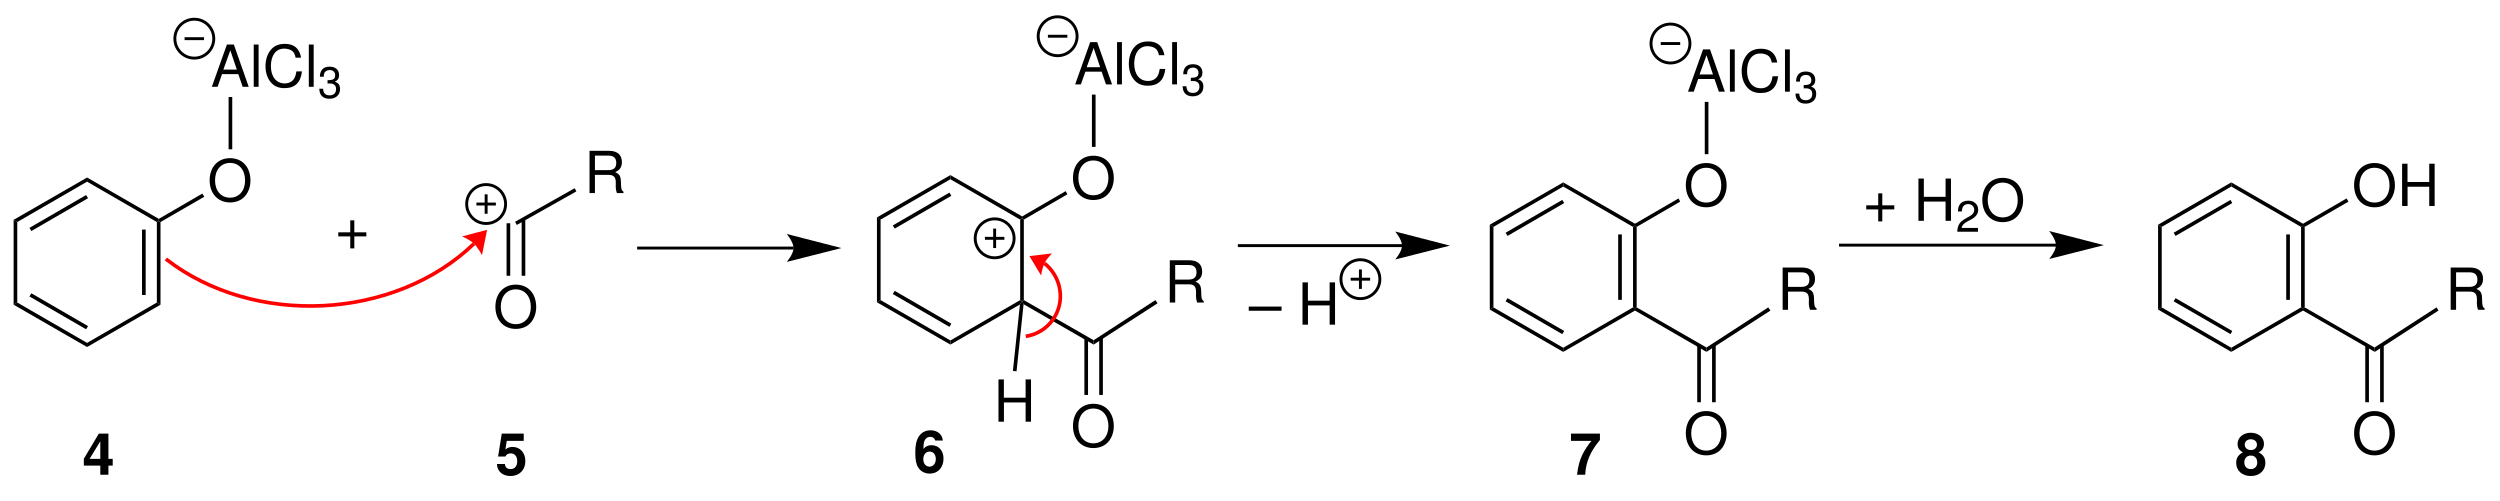 <?xml version="1.0" encoding="UTF-8"?>
<svg width="514pt" version="1.1" xmlns="http://www.w3.org/2000/svg" height="103pt" viewBox="0 0 514 103" xmlns:xlink="http://www.w3.org/1999/xlink">
 <defs>
  <clipPath id="Clip0">
   <path d="M0 0 L514 0 L514 103 L0 103 L0 0 Z" transform="translate(0, 0)"/>
  </clipPath>
 </defs>
 <g id="Hintergrund">
  <g id="Gruppe1" clip-path="url(#Clip0)">
   <path style="fill:#000000; fill-rule:nonzero;stroke:none;" d="M0.75 17 L0 17.45 L0 0 L0.75 0.45 L0.75 17 Z" transform="translate(2.8, 45.2)"/>
   <path style="fill:#000000; fill-rule:nonzero;stroke:none;" d="M15.101 8.3 L15.101 9.149 L0 0.45 L0.75 0 L15.101 8.3 Z" transform="translate(2.8, 62.2)"/>
   <path style="fill:#000000; fill-rule:nonzero;stroke:none;" d="M12.05 6.75 L11.65 7.4 L0 0.65 L0.4 0 L12.05 6.75 Z" transform="translate(6.05, 60.3)"/>
   <path style="fill:#000000; fill-rule:nonzero;stroke:none;" d="M14.35 0 L15.1 0.45 L0 9.149 L0 8.3 L14.35 0 Z" transform="translate(17.9, 62.2)"/>
   <path style="fill:#000000; fill-rule:nonzero;stroke:none;" d="M0 0.25 L0.4 0 L0.75 0.25 L0.75 17.25 L0 16.8 L0 0.25 Z" transform="translate(32.25, 45.4)"/>
   <path style="fill:#000000; fill-rule:nonzero;stroke:none;" d="M0 0 L0.75 0 L0.75 13.45 L0 13.45 L0 0 Z" transform="translate(29.2, 47.2)"/>
   <path style="fill:#000000; fill-rule:nonzero;stroke:none;" d="M0 0.85 L0 0 L14.75 8.5 L14.75 8.9 L14.35 9.15 L0 0.85 Z" transform="translate(17.9, 36.5)"/>
   <path style="fill:#000000; fill-rule:nonzero;stroke:none;" d="M0.75 9.15 L0 8.7 L15.101 0 L15.101 0.85 L0.75 9.15 Z" transform="translate(2.8, 36.5)"/>
   <path style="fill:#000000; fill-rule:nonzero;stroke:none;" d="M0.4 7.4 L0 6.75 L11.65 0 L12.05 0.65 L0.4 7.4 Z" transform="translate(6.05, 40.1)"/>
   <path style="fill:#000000; fill-rule:evenodd;stroke:none;" d="M4.184 0 C1.691 0 0 1.836 0 4.551 C0 7.269 1.691 9.105 4.195 9.105 C5.246 9.105 6.188 8.785 6.891 8.188 C7.832 7.391 8.391 6.043 8.391 4.625 C8.391 1.824 6.734 0 4.184 0 Z M4.184 0.977 C6.066 0.977 7.285 2.406 7.285 4.601 C7.285 6.699 6.031 8.129 4.195 8.129 C2.348 8.129 1.109 6.699 1.109 4.551 C1.109 2.406 2.348 0.977 4.184 0.977 Z" transform="translate(43.103, 32.518)"/>
   <path style="fill:#000000; fill-rule:nonzero;stroke:none;" d="M8.949 0 L9.35 0.65 L0.35 5.851 L0 5.601 L0 5.2 L8.949 0 Z" transform="translate(32.65, 39.8)"/>
   <path style="fill:#000000; fill-rule:evenodd;stroke:none;" d="M5.445 6.082 L6.34 8.691 L7.582 8.691 L4.527 0 L3.098 0 L0 8.691 L1.18 8.691 L2.098 6.082 L5.445 6.082 Z M5.137 5.152 L2.371 5.152 L3.801 1.195 L5.137 5.152 Z" transform="translate(43.553, 9.158)"/>
   <path style="fill:#000000; fill-rule:evenodd;stroke:none;" d="M1 0 L0 0 L0 8.691 L1 8.691 L1 0 Z" transform="translate(52.166, 9.158)"/>
   <path style="fill:#000000; fill-rule:evenodd;stroke:none;" d="M7.32 2.836 C6.977 0.93 5.879 0 3.973 0 C2.805 0 1.863 0.367 1.219 1.082 C0.43 1.941 0 3.184 0 4.59 C0 6.02 0.441 7.246 1.266 8.094 C1.934 8.785 2.793 9.105 3.922 9.105 C6.047 9.105 7.238 7.961 7.5 5.66 L6.356 5.66 C6.262 6.258 6.141 6.664 5.961 7.008 C5.606 7.723 4.867 8.129 3.938 8.129 C2.207 8.129 1.109 6.746 1.109 4.578 C1.109 2.348 2.16 0.977 3.84 0.977 C4.543 0.977 5.199 1.191 5.559 1.523 C5.879 1.824 6.059 2.191 6.188 2.836 L7.32 2.836 Z" transform="translate(54.587, 9.018)"/>
   <path style="fill:#000000; fill-rule:evenodd;stroke:none;" d="M1 0 L0 0 L0 8.691 L1 8.691 L1 0 Z" transform="translate(63.492, 9.158)"/>
   <path style="fill:#000000; fill-rule:evenodd;stroke:none;" d="M1.707 3.465 L1.805 3.465 L2.141 3.453 C3.016 3.453 3.469 3.852 3.469 4.617 C3.469 5.422 2.973 5.898 2.141 5.898 C1.274 5.898 0.848 5.465 0.793 4.535 L0 4.535 C0.035 5.051 0.125 5.383 0.281 5.672 C0.606 6.285 1.238 6.601 2.113 6.601 C3.43 6.601 4.281 5.816 4.281 4.609 C4.281 3.797 3.965 3.348 3.195 3.086 C3.793 2.852 4.09 2.398 4.09 1.762 C4.09 0.66 3.359 0 2.141 0 C0.848 0 0.164 0.703 0.137 2.066 L0.93 2.066 C0.938 1.68 0.977 1.461 1.074 1.266 C1.254 0.914 1.652 0.695 2.148 0.695 C2.856 0.695 3.277 1.109 3.277 1.785 C3.277 2.238 3.117 2.508 2.762 2.652 C2.547 2.742 2.266 2.777 1.707 2.789 L1.707 3.465 Z" transform="translate(65.632, 13.705)"/>
   <path style="fill:#000000; fill-rule:nonzero;stroke:none;" d="M0 0 L0.75 0 L0.75 10.75 L0 10.75 L0 0 Z" transform="translate(47, 19.95)"/>
   <path style="fill:none;stroke:#000000; stroke-width:0.6; stroke-linecap:butt; stroke-linejoin:miter; stroke-dasharray:none;" d="M8 4 C8 6.209 6.209 8 4 8 C1.791 8 0 6.209 0 4 C0 1.791 1.791 0 4 0 C6.209 0 8 1.791 8 4 Z" transform="translate(35.95, 3.95)"/>
   <path style="fill:none;stroke:#000000; stroke-width:0.6; stroke-linecap:butt; stroke-linejoin:miter; stroke-dasharray:none;" d="M0 0 L4 0 " transform="translate(37.95, 7.95)"/>
   <path style="fill:#000000; fill-rule:evenodd;stroke:none;" d="M1.109 4.949 L3.969 4.949 C4.957 4.949 5.398 5.426 5.398 6.496 L5.387 7.273 C5.387 7.809 5.484 8.332 5.637 8.691 L6.984 8.691 L6.984 8.418 C6.566 8.133 6.484 7.82 6.461 6.664 C6.449 5.234 6.223 4.805 5.281 4.398 C6.258 3.922 6.652 3.316 6.652 2.324 C6.652 0.824 5.711 0 4.004 0 L0 0 L0 8.691 L1.109 8.691 L1.109 4.949 Z M1.109 3.973 L1.109 0.981 L3.789 0.981 C4.41 0.981 4.766 1.074 5.043 1.312 C5.34 1.562 5.496 1.957 5.496 2.481 C5.496 3.508 4.969 3.973 3.789 3.973 L1.109 3.973 Z" transform="translate(121.209, 31.009)"/>
   <path style="fill:#000000; fill-rule:nonzero;stroke:none;" d="M12.25 0 L12.6 0.649 L0.35 7.55 L0 6.899 L12.25 0 Z" transform="translate(105.9, 38.7)"/>
   <path style="fill:#000000; fill-rule:evenodd;stroke:none;" d="M4.183 0 C1.691 0 0 1.836 0 4.551 C0 7.269 1.691 9.105 4.195 9.105 C5.246 9.105 6.187 8.785 6.89 8.188 C7.832 7.391 8.39 6.043 8.39 4.625 C8.39 1.824 6.734 0 4.183 0 Z M4.183 0.977 C6.066 0.977 7.285 2.406 7.285 4.601 C7.285 6.699 6.031 8.129 4.195 8.129 C2.347 8.129 1.109 6.699 1.109 4.551 C1.109 2.406 2.347 0.977 4.183 0.977 Z" transform="translate(101.854, 58.518)"/>
   <path style="fill:#000000; fill-rule:nonzero;stroke:none;" d="M0.75 11.65 L0 11.65 L0 0 L0.75 0 L0.75 11.65 Z" transform="translate(107.25, 45.05)"/>
   <path style="fill:#000000; fill-rule:nonzero;stroke:none;" d="M0.75 10.8 L0 10.8 L0 0 L0.75 0 L0.75 10.8 Z" transform="translate(104.15, 45.9)"/>
   <path style="fill:none;stroke:#000000; stroke-width:0.6; stroke-linecap:butt; stroke-linejoin:miter; stroke-dasharray:none;" d="M8 4 C8 6.209 6.209 8 4 8 C1.791 8 0 6.209 0 4 C0 1.791 1.791 0 4 0 C6.209 0 8 1.791 8 4 Z" transform="translate(95.95, 37.95)"/>
   <path style="fill:none;stroke:#000000; stroke-width:0.6; stroke-linecap:butt; stroke-linejoin:miter; stroke-dasharray:none;" d="M0 0 L4 0 " transform="translate(97.95, 41.95)"/>
   <path style="fill:none;stroke:#000000; stroke-width:0.6; stroke-linecap:butt; stroke-linejoin:miter; stroke-dasharray:none;" d="M0 0 L0 4 " transform="translate(99.95, 39.95)"/>
   <path style="fill:#000000; fill-rule:evenodd;stroke:none;" d="M5.769 2.465 L3.301 2.465 L3.301 0 L2.465 0 L2.465 2.465 L0 2.465 L0 3.301 L2.465 3.301 L2.465 5.769 L3.301 5.769 L3.301 3.301 L5.769 3.301 L5.769 2.465 Z" transform="translate(69.548, 45.302)"/>
   <path style="fill:none;stroke:#ff0000; stroke-width:0.75; stroke-linecap:butt; stroke-linejoin:miter; stroke-dasharray:none;" d="M63.351 0 C47 15.75 18.101 17.2 0 3.15 " transform="translate(34.1, 50.1)"/>
   <path style="fill:#ff0000; fill-rule:nonzero;stroke:none;" d="M5.15 0 L0 1.35 C0 1.35 1.55 2 2.45 2.85 C3.3 3.7 4.1 5.2 4.1 5.2 L5.15 0 " transform="translate(95, 47.25)"/>
   <path style="fill:#000000; fill-rule:nonzero;stroke:none;" d="M0.75 17 L0 17.45 L0 0 L0.75 0.45 L0.75 17 Z" transform="translate(180.3, 44.7)"/>
   <path style="fill:#000000; fill-rule:nonzero;stroke:none;" d="M15.1 8.3 L15.1 9.149 L0 0.45 L0.75 0 L15.1 8.3 Z" transform="translate(180.3, 61.7)"/>
   <path style="fill:#000000; fill-rule:nonzero;stroke:none;" d="M12.05 6.75 L11.65 7.4 L0 0.65 L0.4 0 L12.05 6.75 Z" transform="translate(183.55, 59.8)"/>
   <path style="fill:#000000; fill-rule:nonzero;stroke:none;" d="M14.35 0 L14.75 0.2 L14.3 0.899 L0 9.149 L0 8.3 L14.35 0 Z" transform="translate(195.4, 61.7)"/>
   <path style="fill:#000000; fill-rule:nonzero;stroke:none;" d="M0 0.25 L0.4 0 L0.75 0.25 L0.75 16.8 L0.4 17 L0 16.8 L0 0.25 Z" transform="translate(209.75, 44.9)"/>
   <path style="fill:#000000; fill-rule:nonzero;stroke:none;" d="M0 0.85 L0 0 L14.75 8.5 L14.75 8.9 L14.35 9.15 L0 0.85 Z" transform="translate(195.4, 36)"/>
   <path style="fill:#000000; fill-rule:nonzero;stroke:none;" d="M0.75 9.15 L0 8.7 L15.1 0 L15.1 0.85 L0.75 9.15 Z" transform="translate(180.3, 36)"/>
   <path style="fill:#000000; fill-rule:nonzero;stroke:none;" d="M0.4 7.4 L0 6.75 L11.65 0 L12.05 0.65 L0.4 7.4 Z" transform="translate(183.55, 39.6)"/>
   <path style="fill:#000000; fill-rule:evenodd;stroke:none;" d="M4.183 0 C1.691 0 0 1.836 0 4.551 C0 7.269 1.691 9.105 4.195 9.105 C5.246 9.105 6.187 8.785 6.89 8.188 C7.832 7.391 8.39 6.043 8.39 4.625 C8.39 1.824 6.734 0 4.183 0 Z M4.183 0.977 C6.066 0.977 7.285 2.406 7.285 4.601 C7.285 6.699 6.031 8.129 4.195 8.129 C2.347 8.129 1.109 6.699 1.109 4.551 C1.109 2.406 2.347 0.977 4.183 0.977 Z" transform="translate(220.604, 32.018)"/>
   <path style="fill:#000000; fill-rule:nonzero;stroke:none;" d="M8.95 0 L9.3 0.65 L0.35 5.851 L0 5.601 L0 5.2 L8.95 0 Z" transform="translate(210.15, 39.3)"/>
   <path style="fill:#000000; fill-rule:evenodd;stroke:none;" d="M5.445 6.082 L6.34 8.691 L7.582 8.691 L4.527 0 L3.097 0 L0 8.691 L1.179 8.691 L2.097 6.082 L5.445 6.082 Z M5.136 5.152 L2.371 5.152 L3.801 1.195 L5.136 5.152 Z" transform="translate(221.053, 8.658)"/>
   <path style="fill:#000000; fill-rule:evenodd;stroke:none;" d="M1 0 L0 0 L0 8.691 L1 8.691 L1 0 Z" transform="translate(229.666, 8.658)"/>
   <path style="fill:#000000; fill-rule:evenodd;stroke:none;" d="M7.32 2.836 C6.976 0.93 5.879 0 3.973 0 C2.805 0 1.863 0.367 1.219 1.082 C0.43 1.941 0 3.184 0 4.59 C0 6.02 0.441 7.246 1.266 8.094 C1.934 8.785 2.793 9.105 3.922 9.105 C6.047 9.105 7.238 7.961 7.5 5.66 L6.355 5.66 C6.262 6.258 6.141 6.664 5.961 7.008 C5.605 7.723 4.867 8.129 3.937 8.129 C2.207 8.129 1.109 6.746 1.109 4.578 C1.109 2.348 2.16 0.977 3.84 0.977 C4.543 0.977 5.199 1.191 5.559 1.523 C5.879 1.824 6.059 2.191 6.187 2.836 L7.32 2.836 Z" transform="translate(232.087, 8.518)"/>
   <path style="fill:#000000; fill-rule:evenodd;stroke:none;" d="M1 0 L0 0 L0 8.691 L1 8.691 L1 0 Z" transform="translate(240.992, 8.658)"/>
   <path style="fill:#000000; fill-rule:evenodd;stroke:none;" d="M1.707 3.465 L1.805 3.465 L2.14 3.453 C3.015 3.453 3.469 3.852 3.469 4.617 C3.469 5.422 2.972 5.898 2.14 5.898 C1.273 5.898 0.847 5.465 0.793 4.535 L0 4.535 C0.035 5.051 0.125 5.383 0.281 5.672 C0.605 6.285 1.238 6.601 2.113 6.601 C3.43 6.601 4.281 5.816 4.281 4.609 C4.281 3.797 3.965 3.348 3.195 3.086 C3.793 2.852 4.09 2.398 4.09 1.762 C4.09 0.66 3.359 0 2.14 0 C0.847 0 0.164 0.703 0.137 2.066 L0.93 2.066 C0.937 1.68 0.976 1.461 1.074 1.266 C1.254 0.914 1.652 0.695 2.148 0.695 C2.855 0.695 3.277 1.109 3.277 1.785 C3.277 2.238 3.117 2.508 2.762 2.652 C2.547 2.742 2.265 2.777 1.707 2.789 L1.707 3.465 Z" transform="translate(243.132, 13.205)"/>
   <path style="fill:#000000; fill-rule:nonzero;stroke:none;" d="M0 0 L0.75 0 L0.75 10.75 L0 10.75 L0 0 Z" transform="translate(224.5, 19.45)"/>
   <path style="fill:none;stroke:#000000; stroke-width:0.6; stroke-linecap:butt; stroke-linejoin:miter; stroke-dasharray:none;" d="M8 4 C8 6.209 6.209 8 4 8 C1.791 8 0 6.209 0 4 C0 1.791 1.791 0 4 0 C6.209 0 8 1.791 8 4 Z" transform="translate(213.45, 3.45)"/>
   <path style="fill:none;stroke:#000000; stroke-width:0.6; stroke-linecap:butt; stroke-linejoin:miter; stroke-dasharray:none;" d="M0 0 L4 0 " transform="translate(215.45, 7.45)"/>
   <path style="fill:none;stroke:#000000; stroke-width:0.6; stroke-linecap:butt; stroke-linejoin:miter; stroke-dasharray:none;" d="M32.2 0 L0 0 " transform="translate(131, 51)"/>
   <path style="fill:#000000; fill-rule:nonzero;stroke:none;" d="M11.25 2.9 L0 0 C0 0 1.4 1.65 1.4 2.9 C1.4 4.15 0 5.75 0 5.75 L11.25 2.9 " transform="translate(161.75, 48.1)"/>
   <path style="fill:#000000; fill-rule:nonzero;stroke:none;" d="M14.7 8.25 L14.7 9.149 L0.3 0.85 L0 0.2 L0.35 0 L14.7 8.25 Z" transform="translate(210.15, 61.7)"/>
   <path style="fill:#000000; fill-rule:evenodd;stroke:none;" d="M1.109 4.949 L3.969 4.949 C4.957 4.949 5.398 5.426 5.398 6.496 L5.386 7.273 C5.386 7.809 5.484 8.332 5.636 8.691 L6.984 8.691 L6.984 8.418 C6.566 8.133 6.484 7.82 6.461 6.664 C6.449 5.234 6.222 4.805 5.281 4.398 C6.258 3.922 6.652 3.316 6.652 2.324 C6.652 0.824 5.711 0 4.004 0 L0 0 L0 8.691 L1.109 8.691 L1.109 4.949 Z M1.109 3.973 L1.109 0.981 L3.789 0.981 C4.41 0.981 4.765 1.074 5.043 1.312 C5.34 1.562 5.496 1.957 5.496 2.481 C5.496 3.508 4.969 3.973 3.789 3.973 L1.109 3.973 Z" transform="translate(240.51, 53.509)"/>
   <path style="fill:#000000; fill-rule:nonzero;stroke:none;" d="M12.7 0 L13.15 0.649 L0 9.149 L0 8.25 L12.7 0 Z" transform="translate(224.85, 61.7)"/>
   <path style="fill:#000000; fill-rule:evenodd;stroke:none;" d="M4.183 0 C1.691 0 0 1.836 0 4.551 C0 7.269 1.691 9.105 4.195 9.105 C5.246 9.105 6.187 8.785 6.89 8.188 C7.832 7.391 8.39 6.043 8.39 4.625 C8.39 1.824 6.734 0 4.183 0 Z M4.183 0.977 C6.066 0.977 7.285 2.406 7.285 4.601 C7.285 6.699 6.031 8.129 4.195 8.129 C2.347 8.129 1.109 6.699 1.109 4.551 C1.109 2.406 2.347 0.977 4.183 0.977 Z" transform="translate(220.604, 83.018)"/>
   <path style="fill:#000000; fill-rule:nonzero;stroke:none;" d="M0.75 11.8 L0 11.8 L0 0 L0.75 0 L0.75 11.8 Z" transform="translate(226, 69.4)"/>
   <path style="fill:#000000; fill-rule:nonzero;stroke:none;" d="M0.75 11.65 L0 11.65 L0 0 L0.75 0 L0.75 11.65 Z" transform="translate(222.95, 69.55)"/>
   <path style="fill:none;stroke:#000000; stroke-width:0.6; stroke-linecap:butt; stroke-linejoin:miter; stroke-dasharray:none;" d="M33.8 0 L0 0 " transform="translate(254.5, 50.5)"/>
   <path style="fill:#000000; fill-rule:nonzero;stroke:none;" d="M11.25 2.9 L0 0 C0 0 1.4 1.65 1.4 2.9 C1.4 4.15 0 5.75 0 5.75 L11.25 2.9 " transform="translate(286.85, 47.6)"/>
   <path style="fill:#000000; fill-rule:evenodd;stroke:none;" d="M5.578 4.734 L5.578 8.691 L6.688 8.691 L6.688 0 L5.578 0 L5.578 3.758 L1.109 3.758 L1.109 0 L0 0 L0 8.691 L1.121 8.691 L1.121 4.734 L5.578 4.734 Z" transform="translate(205.288, 78.009)"/>
   <path style="fill:#000000; fill-rule:nonzero;stroke:none;" d="M0.75 14.449 L0 14.35 L1.45 0.699 L1.9 0 L2.2 0.649 L0.75 14.449 Z" transform="translate(208.25, 61.9)"/>
   <path style="fill:none;stroke:#000000; stroke-width:0.6; stroke-linecap:butt; stroke-linejoin:miter; stroke-dasharray:none;" d="M8 4 C8 6.209 6.209 8 4 8 C1.791 8 0 6.209 0 4 C0 1.791 1.791 0 4 0 C6.209 0 8 1.791 8 4 Z" transform="translate(200.5, 45)"/>
   <path style="fill:none;stroke:#000000; stroke-width:0.6; stroke-linecap:butt; stroke-linejoin:miter; stroke-dasharray:none;" d="M0 0 L4 0 " transform="translate(202.5, 49)"/>
   <path style="fill:none;stroke:#000000; stroke-width:0.6; stroke-linecap:butt; stroke-linejoin:miter; stroke-dasharray:none;" d="M0 0 L0 4 " transform="translate(204.5, 47)"/>
   <path style="fill:none;stroke:#ff0000; stroke-width:0.75; stroke-linecap:butt; stroke-linejoin:miter; stroke-dasharray:none;" d="M3.85 0 C5.5 1.3 6.7 3.3 7 5.399 C7.75 10 4.6 14.3 0 15 " transform="translate(210.9, 54.15)"/>
   <path style="fill:#ff0000; fill-rule:nonzero;stroke:none;" d="M0 0.551 L2.4 4.551 C2.4 4.551 2.6 3.051 3.1 2.051 C3.55 1.051 4.65 0 4.65 0 L0 0.551 " transform="translate(211.65, 52.1)"/>
   <path style="fill:#000000; fill-rule:nonzero;stroke:none;" d="M0.75 17 L0 17.45 L0 0 L0.75 0.45 L0.75 17 Z" transform="translate(306.3, 46.2)"/>
   <path style="fill:#000000; fill-rule:nonzero;stroke:none;" d="M15.1 8.3 L15.1 9.149 L0 0.45 L0.75 0 L15.1 8.3 Z" transform="translate(306.3, 63.2)"/>
   <path style="fill:#000000; fill-rule:nonzero;stroke:none;" d="M12.05 6.75 L11.65 7.4 L0 0.65 L0.4 0 L12.05 6.75 Z" transform="translate(309.55, 61.3)"/>
   <path style="fill:#000000; fill-rule:nonzero;stroke:none;" d="M14.35 0 L14.75 0.2 L14.75 0.649 L0 9.149 L0 8.3 L14.35 0 Z" transform="translate(321.4, 63.2)"/>
   <path style="fill:#000000; fill-rule:nonzero;stroke:none;" d="M0 0.25 L0.4 0 L0.75 0.25 L0.75 16.8 L0.4 17 L0 16.8 L0 0.25 Z" transform="translate(335.75, 46.4)"/>
   <path style="fill:#000000; fill-rule:nonzero;stroke:none;" d="M0 0 L0.75 0 L0.75 13.45 L0 13.45 L0 0 Z" transform="translate(332.7, 48.2)"/>
   <path style="fill:#000000; fill-rule:nonzero;stroke:none;" d="M0 0.85 L0 0 L14.75 8.5 L14.75 8.9 L14.35 9.15 L0 0.85 Z" transform="translate(321.4, 37.5)"/>
   <path style="fill:#000000; fill-rule:nonzero;stroke:none;" d="M0.75 9.15 L0 8.7 L15.1 0 L15.1 0.85 L0.75 9.15 Z" transform="translate(306.3, 37.5)"/>
   <path style="fill:#000000; fill-rule:nonzero;stroke:none;" d="M0.4 7.4 L0 6.75 L11.65 0 L12.05 0.65 L0.4 7.4 Z" transform="translate(309.55, 41.1)"/>
   <path style="fill:#000000; fill-rule:evenodd;stroke:none;" d="M4.183 0 C1.691 0 0 1.836 0 4.551 C0 7.269 1.691 9.105 4.195 9.105 C5.246 9.105 6.187 8.785 6.89 8.188 C7.832 7.391 8.39 6.043 8.39 4.625 C8.39 1.824 6.734 0 4.183 0 Z M4.183 0.977 C6.066 0.977 7.285 2.406 7.285 4.601 C7.285 6.699 6.031 8.129 4.195 8.129 C2.347 8.129 1.109 6.699 1.109 4.551 C1.109 2.406 2.347 0.977 4.183 0.977 Z" transform="translate(346.604, 33.518)"/>
   <path style="fill:#000000; fill-rule:nonzero;stroke:none;" d="M8.95 0 L9.3 0.65 L0.35 5.851 L0 5.601 L0 5.2 L8.95 0 Z" transform="translate(336.15, 40.8)"/>
   <path style="fill:#000000; fill-rule:evenodd;stroke:none;" d="M5.445 6.082 L6.34 8.691 L7.582 8.691 L4.527 0 L3.097 0 L0 8.691 L1.179 8.691 L2.097 6.082 L5.445 6.082 Z M5.136 5.152 L2.371 5.152 L3.801 1.195 L5.136 5.152 Z" transform="translate(347.053, 10.158)"/>
   <path style="fill:#000000; fill-rule:evenodd;stroke:none;" d="M1 0 L0 0 L0 8.691 L1 8.691 L1 0 Z" transform="translate(355.666, 10.158)"/>
   <path style="fill:#000000; fill-rule:evenodd;stroke:none;" d="M7.32 2.836 C6.976 0.93 5.879 0 3.973 0 C2.805 0 1.863 0.367 1.219 1.082 C0.43 1.941 0 3.184 0 4.59 C0 6.019 0.441 7.246 1.266 8.094 C1.934 8.785 2.793 9.105 3.922 9.105 C6.047 9.105 7.238 7.961 7.5 5.66 L6.355 5.66 C6.262 6.258 6.141 6.664 5.961 7.008 C5.605 7.723 4.867 8.129 3.937 8.129 C2.207 8.129 1.109 6.746 1.109 4.578 C1.109 2.348 2.16 0.977 3.84 0.977 C4.543 0.977 5.199 1.191 5.559 1.523 C5.879 1.824 6.059 2.191 6.187 2.836 L7.32 2.836 Z" transform="translate(358.087, 10.018)"/>
   <path style="fill:#000000; fill-rule:evenodd;stroke:none;" d="M1 0 L0 0 L0 8.691 L1 8.691 L1 0 Z" transform="translate(366.992, 10.158)"/>
   <path style="fill:#000000; fill-rule:evenodd;stroke:none;" d="M1.707 3.465 L1.805 3.465 L2.14 3.453 C3.015 3.453 3.469 3.852 3.469 4.617 C3.469 5.422 2.972 5.898 2.14 5.898 C1.273 5.898 0.847 5.465 0.793 4.535 L0 4.535 C0.035 5.051 0.125 5.383 0.281 5.672 C0.605 6.285 1.238 6.601 2.113 6.601 C3.43 6.601 4.281 5.816 4.281 4.609 C4.281 3.797 3.965 3.348 3.195 3.086 C3.793 2.852 4.09 2.398 4.09 1.762 C4.09 0.66 3.359 0 2.14 0 C0.847 0 0.164 0.703 0.137 2.066 L0.93 2.066 C0.937 1.68 0.976 1.461 1.074 1.266 C1.254 0.914 1.652 0.695 2.148 0.695 C2.855 0.695 3.277 1.109 3.277 1.785 C3.277 2.238 3.117 2.508 2.762 2.652 C2.547 2.742 2.265 2.777 1.707 2.789 L1.707 3.465 Z" transform="translate(369.132, 14.705)"/>
   <path style="fill:#000000; fill-rule:nonzero;stroke:none;" d="M0 0 L0.75 0 L0.75 10.75 L0 10.75 L0 0 Z" transform="translate(350.5, 20.95)"/>
   <path style="fill:none;stroke:#000000; stroke-width:0.6; stroke-linecap:butt; stroke-linejoin:miter; stroke-dasharray:none;" d="M8 4 C8 6.209 6.209 8 4 8 C1.791 8 0 6.209 0 4 C0 1.791 1.791 0 4 0 C6.209 0 8 1.791 8 4 Z" transform="translate(339.45, 4.95)"/>
   <path style="fill:none;stroke:#000000; stroke-width:0.6; stroke-linecap:butt; stroke-linejoin:miter; stroke-dasharray:none;" d="M0 0 L4 0 " transform="translate(341.45, 8.95)"/>
   <path style="fill:#000000; fill-rule:nonzero;stroke:none;" d="M14.7 8.25 L14.7 9.149 L0 0.649 L0 0.2 L0.35 0 L14.7 8.25 Z" transform="translate(336.15, 63.2)"/>
   <path style="fill:#000000; fill-rule:evenodd;stroke:none;" d="M1.109 4.949 L3.969 4.949 C4.957 4.949 5.398 5.426 5.398 6.496 L5.386 7.273 C5.386 7.809 5.484 8.332 5.636 8.691 L6.984 8.691 L6.984 8.418 C6.566 8.133 6.484 7.82 6.461 6.664 C6.449 5.234 6.222 4.805 5.281 4.398 C6.258 3.922 6.652 3.316 6.652 2.324 C6.652 0.824 5.711 0 4.004 0 L0 0 L0 8.691 L1.109 8.691 L1.109 4.949 Z M1.109 3.973 L1.109 0.981 L3.789 0.981 C4.41 0.981 4.765 1.074 5.043 1.312 C5.34 1.562 5.496 1.957 5.496 2.481 C5.496 3.508 4.969 3.973 3.789 3.973 L1.109 3.973 Z" transform="translate(366.51, 55.009)"/>
   <path style="fill:#000000; fill-rule:nonzero;stroke:none;" d="M12.7 0 L13.15 0.649 L0 9.149 L0 8.25 L12.7 0 Z" transform="translate(350.85, 63.2)"/>
   <path style="fill:#000000; fill-rule:evenodd;stroke:none;" d="M4.183 0 C1.691 0 0 1.836 0 4.551 C0 7.269 1.691 9.105 4.195 9.105 C5.246 9.105 6.187 8.785 6.89 8.188 C7.832 7.391 8.39 6.043 8.39 4.625 C8.39 1.824 6.734 0 4.183 0 Z M4.183 0.977 C6.066 0.977 7.285 2.406 7.285 4.601 C7.285 6.699 6.031 8.129 4.195 8.129 C2.347 8.129 1.109 6.699 1.109 4.551 C1.109 2.406 2.347 0.977 4.183 0.977 Z" transform="translate(346.604, 84.518)"/>
   <path style="fill:#000000; fill-rule:nonzero;stroke:none;" d="M0.75 11.8 L0 11.8 L0 0 L0.75 0 L0.75 11.8 Z" transform="translate(352, 70.9)"/>
   <path style="fill:#000000; fill-rule:nonzero;stroke:none;" d="M0.75 11.65 L0 11.65 L0 0 L0.75 0 L0.75 11.65 Z" transform="translate(348.95, 71.05)"/>
   <path style="fill:#000000; fill-rule:evenodd;stroke:none;" d="M6.746 0 L0 0 L0 0.859 L6.746 0.859 L6.746 0 Z" transform="translate(256.741, 63.031)"/>
   <path style="fill:#000000; fill-rule:evenodd;stroke:none;" d="M5.578 4.734 L5.578 8.691 L6.687 8.691 L6.687 0 L5.578 0 L5.578 3.758 L1.109 3.758 L1.109 0 L0 0 L0 8.691 L1.121 8.691 L1.121 4.734 L5.578 4.734 Z" transform="translate(267.796, 58.059)"/>
   <path style="fill:none;stroke:#000000; stroke-width:0.6; stroke-linecap:butt; stroke-linejoin:miter; stroke-dasharray:none;" d="M8 4 C8 6.209 6.209 8 4 8 C1.791 8 0 6.209 0 4 C0 1.791 1.791 0 4 0 C6.209 0 8 1.791 8 4 Z" transform="translate(275.7, 53.4)"/>
   <path style="fill:none;stroke:#000000; stroke-width:0.6; stroke-linecap:butt; stroke-linejoin:miter; stroke-dasharray:none;" d="M0 0 L4 0 " transform="translate(277.7, 57.4)"/>
   <path style="fill:none;stroke:#000000; stroke-width:0.6; stroke-linecap:butt; stroke-linejoin:miter; stroke-dasharray:none;" d="M0 0 L0 4 " transform="translate(279.7, 55.4)"/>
   <path style="fill:none;stroke:#000000; stroke-width:0.6; stroke-linecap:butt; stroke-linejoin:miter; stroke-dasharray:none;" d="M44.65 0 L0 0 " transform="translate(378.1, 50.4)"/>
   <path style="fill:#000000; fill-rule:nonzero;stroke:none;" d="M11.25 2.9 L0 0 C0 0 1.4 1.65 1.4 2.9 C1.4 4.15 0 5.75 0 5.75 L11.25 2.9 " transform="translate(421.3, 47.5)"/>
   <path style="fill:#000000; fill-rule:evenodd;stroke:none;" d="M5.77 2.465 L3.301 2.465 L3.301 0 L2.465 0 L2.465 2.465 L0 2.465 L0 3.301 L2.465 3.301 L2.465 5.769 L3.301 5.769 L3.301 3.301 L5.77 3.301 L5.77 2.465 Z" transform="translate(383.697, 39.752)"/>
   <path style="fill:#000000; fill-rule:evenodd;stroke:none;" d="M5.578 4.734 L5.578 8.691 L6.687 8.691 L6.687 0 L5.578 0 L5.578 3.758 L1.109 3.758 L1.109 0 L0 0 L0 8.691 L1.121 8.691 L1.121 4.734 L5.578 4.734 Z" transform="translate(394.432, 36.709)"/>
   <path style="fill:#000000; fill-rule:evenodd;stroke:none;" d="M4.262 5.609 L0.891 5.609 C0.973 5.086 1.262 4.754 2.047 4.293 L2.953 3.809 C3.844 3.32 4.305 2.66 4.305 1.879 C4.305 1.344 4.09 0.848 3.711 0.508 C3.332 0.164 2.859 0 2.258 0 C1.445 0 0.84 0.289 0.484 0.832 C0.262 1.176 0.16 1.57 0.145 2.219 L0.938 2.219 C0.965 1.785 1.02 1.527 1.129 1.316 C1.336 0.93 1.75 0.695 2.231 0.695 C2.953 0.695 3.492 1.211 3.492 1.895 C3.492 2.398 3.195 2.832 2.625 3.156 L1.797 3.625 C0.461 4.383 0.07 4.988 0 6.394 L4.262 6.394 L4.262 5.609 Z" transform="translate(402.415, 41.256)"/>
   <path style="fill:#000000; fill-rule:evenodd;stroke:none;" d="M4.184 0 C1.692 0 0 1.836 0 4.551 C0 7.269 1.692 9.105 4.196 9.105 C5.247 9.105 6.188 8.785 6.891 8.188 C7.833 7.391 8.391 6.043 8.391 4.625 C8.391 1.824 6.735 0 4.184 0 Z M4.184 0.977 C6.067 0.977 7.286 2.406 7.286 4.601 C7.286 6.699 6.032 8.129 4.196 8.129 C2.348 8.129 1.11 6.699 1.11 4.551 C1.11 2.406 2.348 0.977 4.184 0.977 Z" transform="translate(407.563, 36.568)"/>
   <path style="fill:#000000; fill-rule:nonzero;stroke:none;" d="M0.75 17 L0 17.45 L0 0 L0.75 0.45 L0.75 17 Z" transform="translate(443.7, 46.2)"/>
   <path style="fill:#000000; fill-rule:nonzero;stroke:none;" d="M15.05 8.3 L15.05 9.149 L0 0.45 L0.75 0 L15.05 8.3 Z" transform="translate(443.7, 63.2)"/>
   <path style="fill:#000000; fill-rule:nonzero;stroke:none;" d="M12.05 6.75 L11.7 7.4 L0 0.65 L0.4 0 L12.05 6.75 Z" transform="translate(446.9, 61.3)"/>
   <path style="fill:#000000; fill-rule:nonzero;stroke:none;" d="M14.35 0 L14.75 0.2 L14.75 0.649 L0 9.149 L0 8.3 L14.35 0 Z" transform="translate(458.75, 63.2)"/>
   <path style="fill:#000000; fill-rule:nonzero;stroke:none;" d="M0 0.25 L0.4 0 L0.75 0.25 L0.75 16.8 L0.4 17 L0 16.8 L0 0.25 Z" transform="translate(473.1, 46.4)"/>
   <path style="fill:#000000; fill-rule:nonzero;stroke:none;" d="M0 0 L0.75 0 L0.75 13.45 L0 13.45 L0 0 Z" transform="translate(470.05, 48.2)"/>
   <path style="fill:#000000; fill-rule:nonzero;stroke:none;" d="M0 0.85 L0 0 L14.75 8.5 L14.75 8.9 L14.35 9.15 L0 0.85 Z" transform="translate(458.75, 37.5)"/>
   <path style="fill:#000000; fill-rule:nonzero;stroke:none;" d="M0.75 9.15 L0 8.7 L15.05 0 L15.05 0.85 L0.75 9.15 Z" transform="translate(443.7, 37.5)"/>
   <path style="fill:#000000; fill-rule:nonzero;stroke:none;" d="M0.4 7.4 L0 6.75 L11.7 0 L12.05 0.65 L0.4 7.4 Z" transform="translate(446.9, 41.1)"/>
   <path style="fill:#000000; fill-rule:evenodd;stroke:none;" d="M4.184 0 C1.691 0 0 1.836 0 4.551 C0 7.269 1.691 9.105 4.195 9.105 C5.246 9.105 6.187 8.785 6.891 8.188 C7.832 7.391 8.391 6.043 8.391 4.625 C8.391 1.824 6.734 0 4.184 0 Z M4.184 0.977 C6.066 0.977 7.285 2.406 7.285 4.601 C7.285 6.699 6.031 8.129 4.195 8.129 C2.348 8.129 1.109 6.699 1.109 4.551 C1.109 2.406 2.348 0.977 4.184 0.977 Z" transform="translate(484.003, 33.518)"/>
   <path style="fill:#000000; fill-rule:evenodd;stroke:none;" d="M5.578 4.734 L5.578 8.691 L6.688 8.691 L6.688 0 L5.578 0 L5.578 3.758 L1.109 3.758 L1.109 0 L0 0 L0 8.691 L1.121 8.691 L1.121 4.734 L5.578 4.734 Z" transform="translate(493.874, 33.658)"/>
   <path style="fill:#000000; fill-rule:nonzero;stroke:none;" d="M8.95 0 L9.35 0.65 L0.35 5.851 L0 5.601 L0 5.2 L8.95 0 Z" transform="translate(473.5, 40.8)"/>
   <path style="fill:#000000; fill-rule:nonzero;stroke:none;" d="M14.7 8.25 L14.75 9.149 L0 0.649 L0 0.2 L0.35 0 L14.7 8.25 Z" transform="translate(473.5, 63.2)"/>
   <path style="fill:#000000; fill-rule:evenodd;stroke:none;" d="M1.11 4.949 L3.969 4.949 C4.957 4.949 5.399 5.426 5.399 6.496 L5.387 7.273 C5.387 7.809 5.485 8.332 5.637 8.691 L6.985 8.691 L6.985 8.418 C6.567 8.133 6.485 7.82 6.461 6.664 C6.45 5.234 6.223 4.805 5.282 4.398 C6.258 3.922 6.653 3.316 6.653 2.324 C6.653 0.824 5.711 0 4.004 0 L0 0 L0 8.691 L1.11 8.691 L1.11 4.949 Z M1.11 3.973 L1.11 0.981 L3.789 0.981 C4.411 0.981 4.766 1.074 5.043 1.312 C5.34 1.562 5.496 1.957 5.496 2.481 C5.496 3.508 4.969 3.973 3.789 3.973 L1.11 3.973 Z" transform="translate(503.859, 55.009)"/>
   <path style="fill:#000000; fill-rule:nonzero;stroke:none;" d="M12.75 0 L13.15 0.649 L0.05 9.149 L0 8.25 L12.75 0 Z" transform="translate(488.2, 63.2)"/>
   <path style="fill:#000000; fill-rule:evenodd;stroke:none;" d="M4.184 0 C1.691 0 0 1.836 0 4.551 C0 7.269 1.691 9.105 4.195 9.105 C5.246 9.105 6.187 8.785 6.891 8.188 C7.832 7.391 8.391 6.043 8.391 4.625 C8.391 1.824 6.734 0 4.184 0 Z M4.184 0.977 C6.066 0.977 7.285 2.406 7.285 4.601 C7.285 6.699 6.031 8.129 4.195 8.129 C2.348 8.129 1.109 6.699 1.109 4.551 C1.109 2.406 2.348 0.977 4.184 0.977 Z" transform="translate(484.003, 84.518)"/>
   <path style="fill:#000000; fill-rule:nonzero;stroke:none;" d="M0.75 11.8 L0 11.8 L0 0 L0.75 0 L0.75 11.8 Z" transform="translate(489.35, 70.9)"/>
   <path style="fill:#000000; fill-rule:nonzero;stroke:none;" d="M0.75 11.65 L0 11.65 L0 0 L0.75 0 L0.75 11.65 Z" transform="translate(486.3, 71.05)"/>
   <path style="fill:#000000; fill-rule:evenodd;stroke:none;" d="M5.938 5.199 L5.055 5.199 L5.055 0 L3.09 0 L0 5.176 L0 6.582 L3.387 6.582 L3.387 8.453 L5.055 8.453 L5.055 6.582 L5.938 6.582 L5.938 5.199 Z M3.387 5.199 L1.18 5.199 L3.387 1.586 L3.387 5.199 Z" transform="translate(17.235, 89.147)"/>
   <path style="fill:#000000; fill-rule:evenodd;stroke:none;" d="M5.508 0 L0.992 0 L0.238 4.711 L1.742 4.711 C1.922 4.293 2.301 4.066 2.816 4.066 C3.66 4.066 4.172 4.676 4.172 5.699 C4.172 6.688 3.648 7.297 2.816 7.297 C2.086 7.297 1.684 6.926 1.648 6.246 L0 6.246 C0.023 7.726 1.144 8.726 2.789 8.726 C4.601 8.726 5.844 7.488 5.844 5.664 C5.844 3.934 4.769 2.742 3.207 2.742 C2.648 2.742 2.23 2.887 1.742 3.254 L2.016 1.492 L5.508 1.492 L5.508 0 Z" transform="translate(102.17, 89.147)"/>
   <path style="fill:#000000; fill-rule:evenodd;stroke:none;" d="M5.66 2.098 C5.578 1.547 5.468 1.273 5.254 0.965 C4.816 0.355 4.039 0 3.121 0 C2.074 0 1.214 0.465 0.703 1.309 C0.203 2.133 0 3.074 0 4.613 C0 6.066 0.175 6.973 0.605 7.652 C1.093 8.438 1.976 8.902 2.98 8.902 C4.66 8.902 5.804 7.641 5.804 5.805 C5.804 4.184 4.8 3.062 3.347 3.062 C2.656 3.062 2.191 3.266 1.668 3.812 C1.703 2.918 1.703 2.918 1.773 2.562 C1.929 1.797 2.406 1.344 3.074 1.344 C3.609 1.344 3.898 1.559 4.109 2.098 L5.66 2.098 Z M2.941 4.375 C3.718 4.375 4.218 4.981 4.218 5.91 C4.218 6.816 3.671 7.473 2.929 7.473 C2.168 7.473 1.644 6.84 1.644 5.945 C1.644 5.016 2.168 4.375 2.941 4.375 Z" transform="translate(188.183, 88.471)"/>
   <path style="fill:#000000; fill-rule:evenodd;stroke:none;" d="M5.949 0 L0 0 L0 1.492 L4.211 1.492 C3.699 2.039 2.684 3.578 2.352 4.316 C1.766 5.543 1.469 6.652 1.242 8.453 L2.922 8.453 C3.078 5.781 3.949 3.734 5.949 1.312 L5.949 0 Z" transform="translate(322.994, 89.147)"/>
   <path style="fill:#000000; fill-rule:evenodd;stroke:none;" d="M4.613 4.027 C4.898 3.871 5.031 3.789 5.16 3.672 C5.508 3.348 5.711 2.836 5.711 2.289 C5.711 0.965 4.566 0 3.004 0 C1.429 0 0.285 0.965 0.285 2.301 C0.285 3.109 0.621 3.621 1.383 4.027 C0.406 4.551 0 5.195 0 6.195 C0 7.793 1.226 8.902 3.004 8.902 C4.769 8.902 5.996 7.793 5.996 6.195 C5.996 5.195 5.59 4.551 4.613 4.027 Z M3.015 1.344 C3.754 1.344 4.269 1.797 4.269 2.453 C4.269 3.098 3.742 3.562 3.015 3.562 C2.277 3.562 1.754 3.098 1.754 2.441 C1.754 1.797 2.265 1.344 3.015 1.344 Z M2.992 4.695 C3.816 4.695 4.328 5.242 4.328 6.125 C4.328 6.938 3.804 7.473 2.992 7.473 C2.183 7.473 1.668 6.938 1.668 6.102 C1.668 5.242 2.195 4.695 2.992 4.695 Z" transform="translate(459.762, 88.971)"/>
  </g>
 </g>
</svg>
